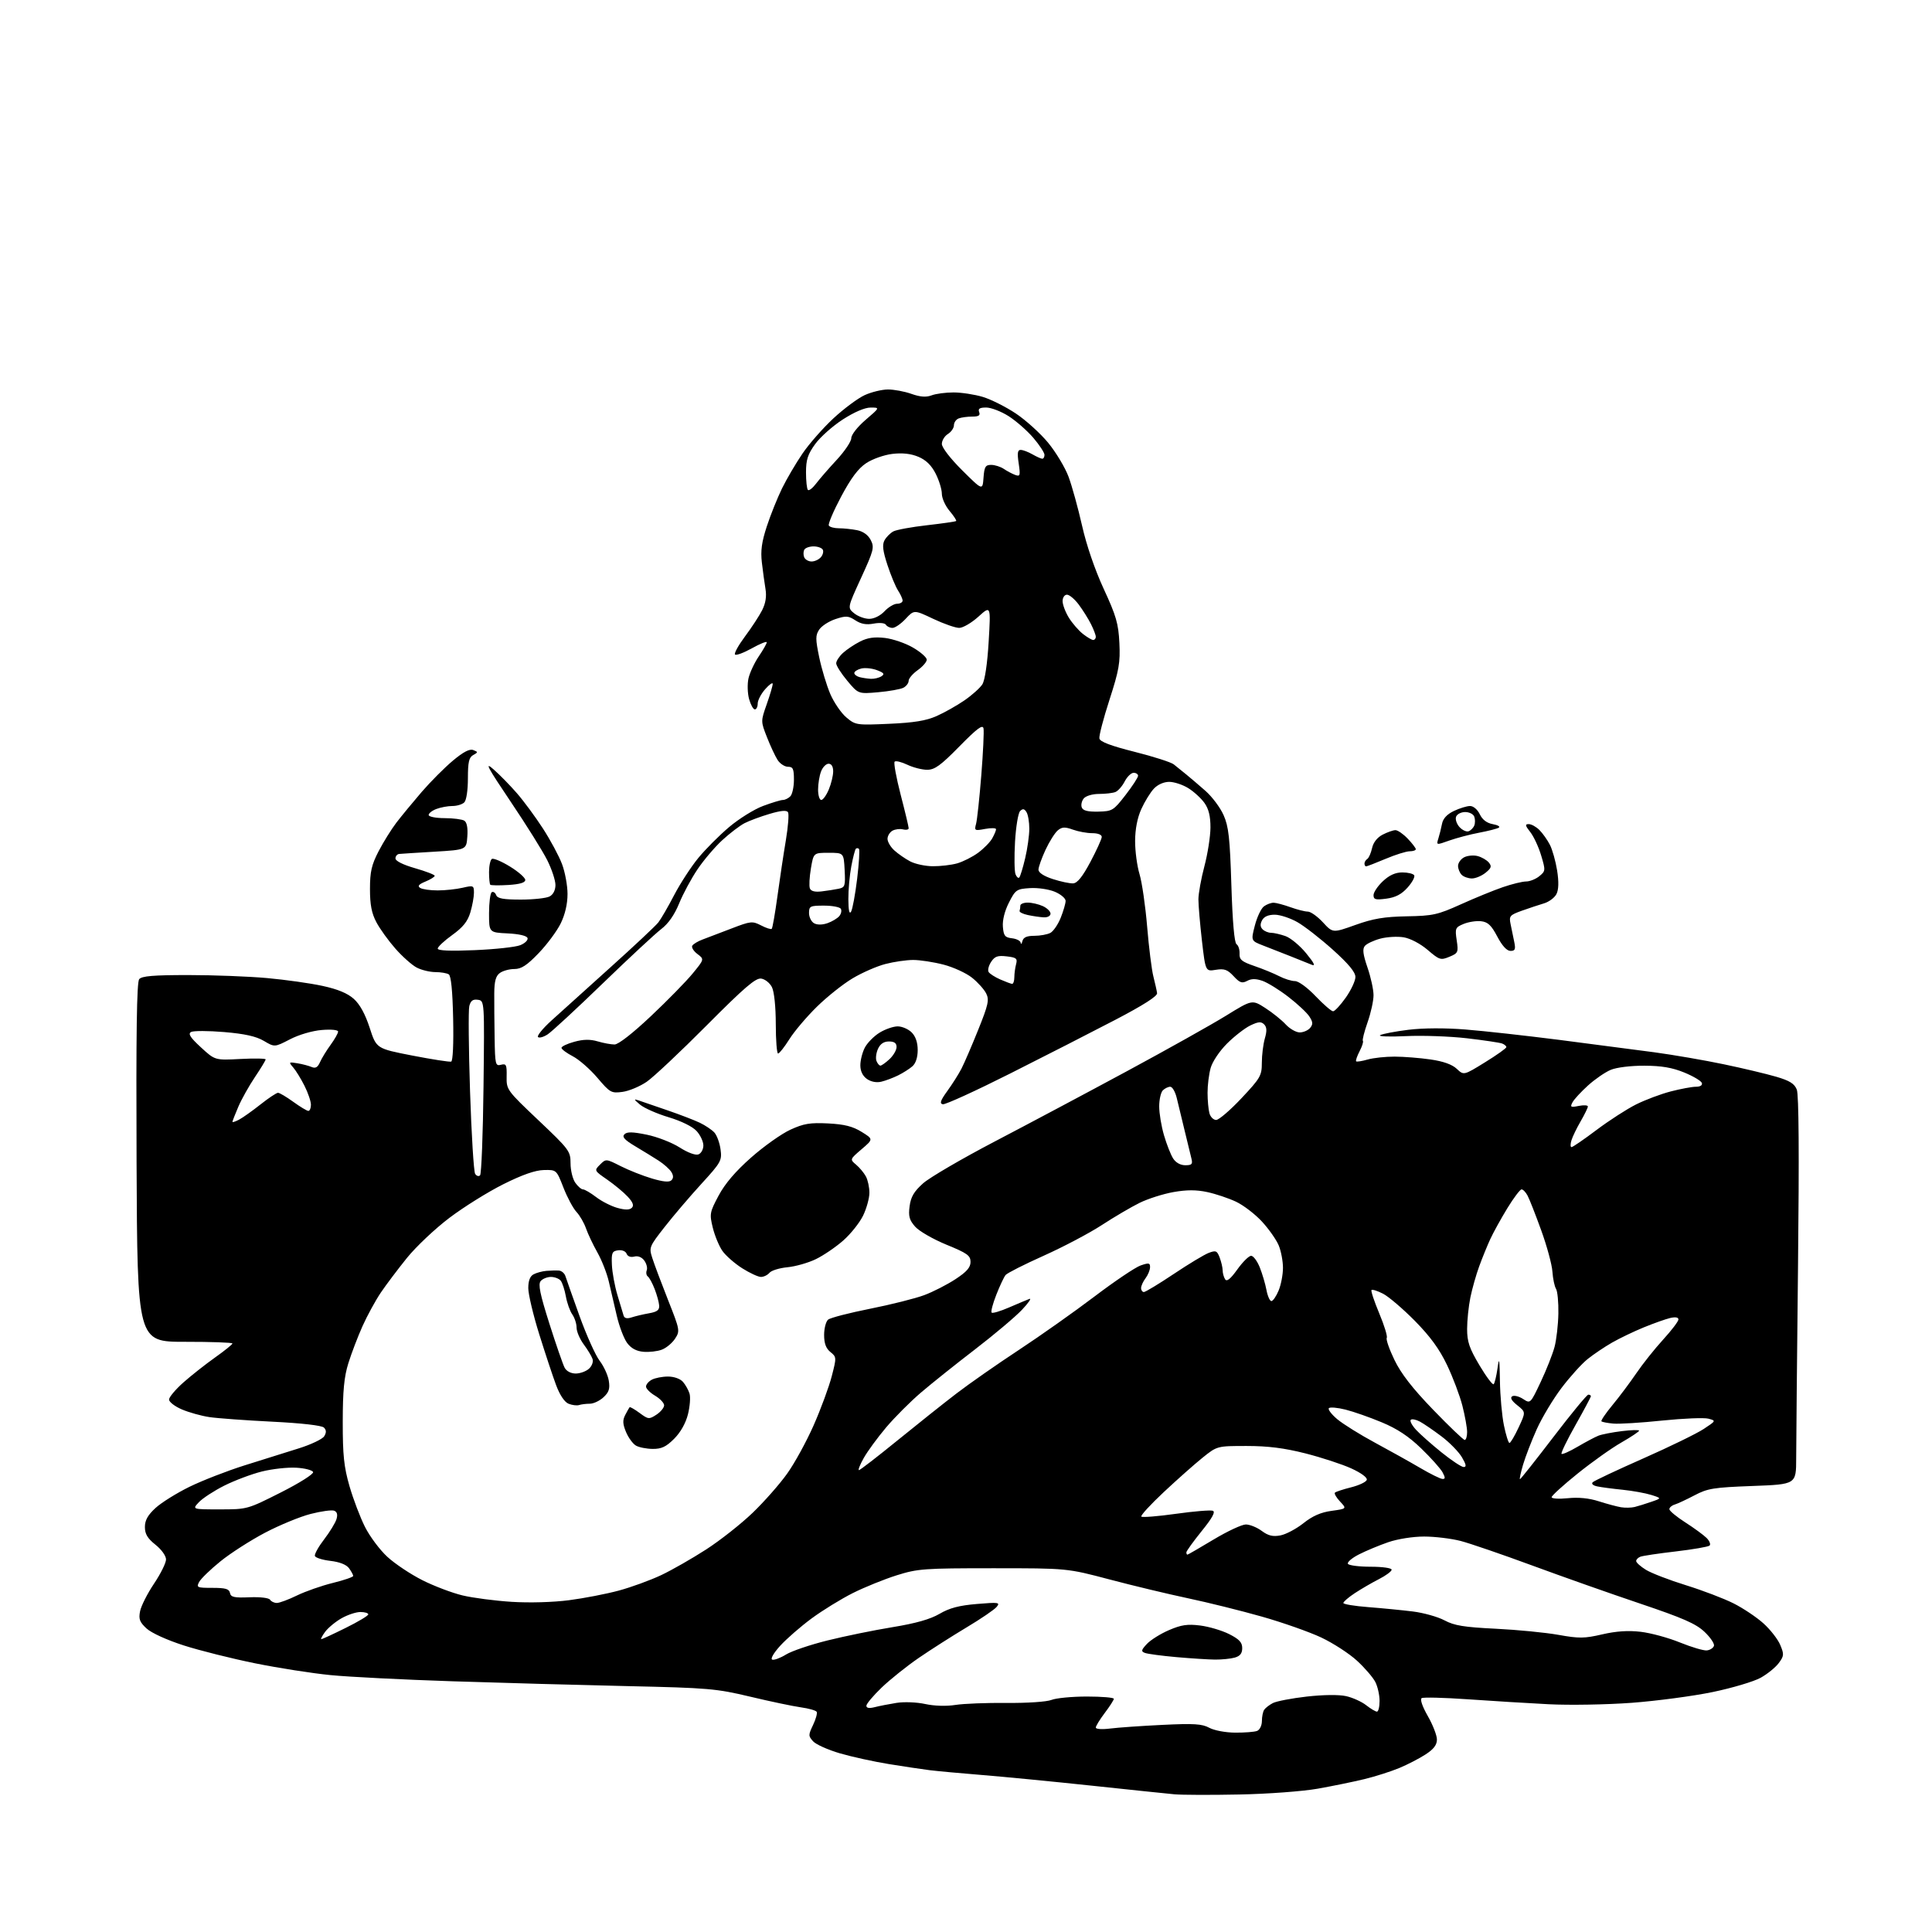 <?xml version="1.0" encoding="UTF-8" standalone="no"?>
<svg 
  version="1.1" 
  xmlns="http://www.w3.org/2000/svg" 
  xmlns:xlink="http://www.w3.org/1999/xlink" 
  xmlns:svg="http://www.w3.org/2000/svg"
  xmlns:rdf="http://www.w3.org/1999/02/22-rdf-syntax-ns#"
  xmlns:cc="http://creativecommons.org/ns#"
  xmlns:dc="http://purl.org/dc/elements/1.1/"
  viewBox="0 0 640 640"
  width="640"
  height="640"
>
<style>svg {background-color: white; }</style>"
<path stroke="none" fill="black" fill-rule="evenodd" d="M410.50,594.45C401.15,594.64 391.48,594.61 389.00,594.38C386.52,594.15 374.15,592.86 361.50,591.51C348.85,590.16 332.65,588.59 325.50,588.01C318.35,587.43 310.48,586.71 308.00,586.40C305.52,586.09 299.45,585.18 294.50,584.38C289.55,583.58 282.25,581.98 278.28,580.83C274.31,579.67 270.30,577.88 269.36,576.84C267.75,575.07 267.75,574.74 269.34,571.41C270.27,569.46 270.81,567.50 270.53,567.05C270.25,566.60 267.88,565.93 265.26,565.57C262.64,565.20 255.10,563.62 248.50,562.04C237.27,559.37 234.68,559.14 208.00,558.55C192.32,558.20 166.22,557.48 150.00,556.95C133.78,556.42 115.55,555.50 109.50,554.90C103.45,554.31 92.20,552.55 84.50,550.99C76.80,549.43 66.18,546.77 60.90,545.08C55.27,543.27 50.15,540.94 48.53,539.44C46.25,537.32 45.88,536.34 46.41,533.71C46.76,531.97 48.83,527.87 51.02,524.61C53.21,521.35 55.00,517.75 55.00,516.59C55.00,515.40 53.50,513.30 51.50,511.71C48.87,509.61 48.00,508.16 48.00,505.84C48.00,503.60 48.96,501.89 51.54,499.52C53.49,497.74 58.56,494.58 62.79,492.51C67.03,490.44 75.22,487.25 81.00,485.43C86.78,483.61 94.84,481.08 98.92,479.81C103.00,478.54 106.82,476.72 107.40,475.78C108.15,474.55 108.13,473.73 107.30,472.90C106.60,472.20 99.88,471.43 90.17,470.95C81.39,470.51 72.02,469.83 69.35,469.43C66.68,469.03 62.59,467.89 60.25,466.89C57.91,465.89 56.00,464.42 56.00,463.62C56.00,462.82 58.14,460.28 60.75,457.96C63.36,455.65 68.09,451.92 71.25,449.68C74.41,447.44 77.00,445.35 77.00,445.04C77.00,444.73 69.91,444.48 61.25,444.49C45.50,444.50 45.50,444.50 45.24,385.11C45.06,342.08 45.30,325.35 46.11,324.36C46.98,323.32 50.83,323.00 62.37,323.00C70.69,323.00 82.45,323.45 88.50,324.00C94.55,324.55 102.80,325.71 106.83,326.59C111.85,327.67 115.12,329.03 117.19,330.88C119.21,332.69 120.97,335.89 122.46,340.47C124.69,347.35 124.69,347.35 136.59,349.67C143.14,350.94 148.93,351.84 149.46,351.67C150.02,351.49 150.29,345.69 150.11,337.43C149.92,328.27 149.42,323.25 148.66,322.77C148.02,322.36 146.02,322.02 144.20,322.02C142.39,322.01 139.62,321.34 138.06,320.53C136.51,319.73 133.33,316.91 131.01,314.28C128.69,311.65 125.84,307.70 124.68,305.50C123.10,302.52 122.56,299.71 122.56,294.50C122.56,288.76 123.08,286.51 125.41,282.00C126.98,278.98 129.64,274.70 131.32,272.50C133.01,270.30 136.78,265.73 139.70,262.33C142.63,258.94 147.27,254.28 150.02,251.98C153.47,249.09 155.56,248.00 156.76,248.46C158.41,249.10 158.41,249.19 156.75,250.12C155.35,250.90 155.00,252.46 155.00,257.85C155.00,261.77 154.50,265.10 153.80,265.80C153.14,266.46 151.37,267.00 149.87,267.00C148.36,267.00 145.98,267.44 144.57,267.98C143.15,268.51 142.00,269.41 142.00,269.98C142.00,270.54 144.34,271.01 147.25,271.02C150.14,271.02 153.09,271.41 153.81,271.86C154.66,272.40 155.02,274.26 154.81,277.10C154.50,281.50 154.50,281.50 144.00,282.13C138.22,282.47 132.94,282.81 132.25,282.88C131.56,282.94 131.00,283.62 131.00,284.38C131.00,285.21 133.55,286.48 137.50,287.61C141.08,288.64 144.00,289.76 144.00,290.12C144.00,290.47 142.62,291.33 140.93,292.03C138.70,292.95 138.23,293.53 139.18,294.13C139.91,294.59 142.53,294.97 145.00,294.96C147.47,294.96 151.19,294.56 153.25,294.08C156.82,293.25 157.00,293.33 157.00,295.74C157.00,297.13 156.46,300.07 155.80,302.28C154.91,305.25 153.35,307.19 149.80,309.74C147.16,311.64 145.00,313.66 145.00,314.23C145.00,314.92 149.10,315.10 157.25,314.75C163.99,314.47 170.77,313.73 172.33,313.11C173.89,312.49 174.98,311.43 174.75,310.74C174.50,309.98 171.97,309.39 168.17,309.20C162.00,308.90 162.00,308.90 162.00,302.51C162.00,299.00 162.40,295.87 162.90,295.56C163.39,295.26 164.05,295.68 164.36,296.51C164.80,297.65 166.72,298.00 172.53,298.00C176.71,298.00 181.00,297.53 182.07,296.96C183.26,296.32 184.00,294.87 184.00,293.16C184.00,291.64 182.79,287.96 181.30,284.98C179.82,282.01 174.36,273.27 169.17,265.57C161.42,254.06 160.41,252.15 163.48,254.85C165.54,256.65 169.05,260.24 171.28,262.82C173.52,265.39 177.37,270.62 179.84,274.43C182.31,278.24 185.15,283.53 186.16,286.19C187.17,288.85 188.00,293.33 188.00,296.15C188.00,299.44 187.19,302.93 185.75,305.88C184.51,308.41 181.22,312.85 178.44,315.74C174.54,319.80 172.70,321.00 170.38,321.00C168.73,321.00 166.57,321.59 165.58,322.32C164.23,323.30 163.76,325.02 163.73,329.07C163.71,332.06 163.76,338.71 163.85,343.87C163.99,352.64 164.12,353.20 165.96,352.72C167.70,352.27 167.91,352.71 167.83,356.62C167.75,360.97 167.91,361.20 178.37,371.11C188.58,380.78 189.00,381.35 189.00,385.37C189.00,387.67 189.70,390.56 190.56,391.78C191.41,393.00 192.57,394.00 193.12,394.00C193.68,394.00 195.64,395.15 197.49,396.56C199.33,397.97 202.51,399.58 204.54,400.14C207.12,400.85 208.56,400.84 209.31,400.09C210.06,399.34 209.66,398.26 207.94,396.41C206.60,394.97 203.54,392.43 201.15,390.77C196.82,387.78 196.80,387.75 198.76,385.80C200.72,383.84 200.75,383.84 205.61,386.30C208.30,387.66 212.95,389.50 215.95,390.39C219.69,391.50 221.71,391.69 222.42,390.98C223.13,390.27 223.12,389.41 222.38,388.22C221.79,387.28 219.91,385.60 218.21,384.50C216.50,383.40 212.99,381.24 210.40,379.70C206.87,377.59 205.99,376.61 206.85,375.75C207.72,374.88 209.55,374.92 214.25,375.88C217.69,376.58 222.58,378.48 225.12,380.10C227.85,381.84 230.40,382.78 231.37,382.41C232.27,382.07 233.00,380.73 233.00,379.45C233.00,378.16 231.99,376.01 230.75,374.66C229.41,373.19 225.67,371.35 221.50,370.10C217.65,368.95 213.38,367.06 212.00,365.91C209.96,364.20 209.87,363.94 211.50,364.51C212.60,364.89 216.88,366.36 221.00,367.77C225.12,369.18 229.99,371.05 231.81,371.92C233.63,372.79 235.81,374.25 236.65,375.17C237.48,376.09 238.40,378.60 238.69,380.75C239.19,384.45 238.86,385.04 232.36,392.15C228.59,396.27 223.12,402.68 220.21,406.40C215.03,413.01 214.95,413.22 216.11,416.82C216.76,418.85 219.10,425.08 221.31,430.67C225.24,440.58 225.29,440.90 223.62,443.46C222.67,444.91 220.71,446.54 219.25,447.09C217.80,447.65 215.06,447.96 213.16,447.80C210.81,447.60 209.07,446.66 207.75,444.88C206.68,443.44 205.14,439.39 204.32,435.88C203.51,432.37 202.31,427.25 201.67,424.50C201.03,421.75 199.33,417.42 197.89,414.88C196.46,412.34 194.76,408.76 194.12,406.92C193.48,405.09 192.06,402.63 190.96,401.46C189.86,400.29 187.92,396.67 186.65,393.42C184.34,387.50 184.34,387.50 180.15,387.59C177.29,387.65 173.02,389.15 166.73,392.29C161.65,394.83 153.63,399.83 148.90,403.41C144.17,406.98 137.83,412.96 134.81,416.70C131.79,420.44 127.88,425.63 126.13,428.22C124.38,430.82 121.66,435.80 120.09,439.29C118.53,442.78 116.42,448.30 115.40,451.57C113.99,456.09 113.55,460.70 113.54,471.00C113.53,482.05 113.93,485.92 115.77,492.30C117.01,496.59 119.32,502.68 120.92,505.84C122.51,508.99 125.84,513.45 128.33,515.73C130.81,518.02 136.03,521.50 139.92,523.46C143.81,525.42 149.81,527.69 153.25,528.51C156.69,529.33 164.00,530.28 169.50,530.63C175.36,531.00 183.23,530.78 188.50,530.09C193.45,529.45 200.87,528.01 204.99,526.90C209.10,525.79 215.40,523.49 218.99,521.80C222.57,520.11 229.32,516.25 233.98,513.24C238.64,510.22 245.55,504.77 249.34,501.12C253.13,497.48 258.25,491.67 260.72,488.21C263.20,484.76 267.17,477.51 269.55,472.11C271.93,466.71 274.61,459.42 275.52,455.92C277.14,449.68 277.13,449.52 275.08,447.87C273.61,446.67 273.00,445.03 273.00,442.21C273.00,440.03 273.60,437.75 274.33,437.14C275.06,436.53 281.34,434.91 288.27,433.53C295.20,432.15 303.27,430.12 306.19,429.02C309.11,427.93 313.75,425.55 316.50,423.75C320.24,421.30 321.50,419.86 321.50,418.03C321.50,415.91 320.42,415.14 313.50,412.31C309.10,410.50 304.44,407.82 303.14,406.33C301.22,404.14 300.88,402.88 301.32,399.57C301.73,396.46 302.78,394.68 305.78,392.00C307.94,390.07 318.63,383.83 329.55,378.12C340.46,372.42 360.22,361.91 373.45,354.77C386.68,347.63 401.39,339.39 406.15,336.45C414.79,331.12 414.79,331.12 419.15,333.92C421.54,335.46 424.59,337.91 425.92,339.36C427.26,340.81 429.34,342.00 430.55,342.00C431.76,342.00 433.31,341.33 434.00,340.51C434.99,339.30 434.94,338.56 433.73,336.71C432.91,335.45 429.78,332.53 426.78,330.22C423.78,327.90 419.94,325.53 418.24,324.93C416.02,324.16 414.57,324.16 413.12,324.94C411.44,325.83 410.68,325.57 408.64,323.36C406.61,321.18 405.57,320.81 402.76,321.26C399.34,321.82 399.34,321.82 398.16,311.66C397.52,306.07 396.99,299.89 396.99,297.93C397.00,295.97 397.89,291.02 398.98,286.93C400.06,282.84 400.96,277.09 400.98,274.15C400.99,270.37 400.41,267.98 398.98,265.97C397.87,264.42 395.46,262.21 393.61,261.07C391.77,259.93 388.93,259.00 387.31,259.00C385.53,259.00 383.50,259.90 382.24,261.25C381.07,262.49 379.21,265.52 378.08,268.00C376.76,270.92 376.04,274.64 376.02,278.59C376.01,281.94 376.67,286.89 377.49,289.59C378.30,292.29 379.44,300.12 380.01,307.00C380.58,313.88 381.51,321.30 382.08,323.50C382.64,325.70 383.19,328.18 383.30,329.00C383.43,329.99 378.76,332.97 369.50,337.81C361.80,341.83 346.12,349.84 334.65,355.61C323.19,361.38 313.14,365.97 312.32,365.80C311.19,365.57 311.53,364.56 313.82,361.40C315.45,359.15 317.55,355.84 318.48,354.04C319.41,352.25 321.91,346.45 324.03,341.17C327.38,332.86 327.74,331.23 326.70,329.12C326.04,327.78 323.93,325.42 322.00,323.88C320.07,322.34 315.82,320.39 312.54,319.54C309.26,318.69 304.75,318.00 302.51,318.00C300.27,318.00 296.12,318.60 293.29,319.34C290.46,320.07 285.57,322.21 282.43,324.09C279.28,325.96 273.96,330.20 270.60,333.50C267.23,336.80 263.13,341.64 261.49,344.25C259.85,346.86 258.16,349.00 257.75,349.00C257.34,349.00 256.99,344.61 256.99,339.25C256.98,333.43 256.46,328.49 255.71,327.00C255.02,325.62 253.42,324.35 252.15,324.17C250.32,323.91 246.63,327.08 234.10,339.67C225.44,348.38 216.51,356.78 214.25,358.34C211.99,359.89 208.38,361.41 206.22,361.70C202.49,362.20 202.09,361.97 197.90,357.04C195.48,354.19 191.81,350.98 189.75,349.91C187.69,348.84 186.00,347.58 186.00,347.11C186.00,346.64 187.91,345.74 190.25,345.10C193.27,344.27 195.51,344.24 197.99,344.97C199.91,345.54 202.43,346.00 203.58,346.00C204.85,346.00 209.59,342.30 215.62,336.61C221.10,331.45 227.32,325.09 229.45,322.49C233.33,317.76 233.33,317.76 231.02,316.02C229.75,315.06 228.99,313.82 229.33,313.27C229.68,312.71 231.20,311.79 232.73,311.23C234.25,310.66 238.55,309.02 242.28,307.59C248.70,305.12 249.23,305.07 252.13,306.56C253.81,307.44 255.40,307.94 255.65,307.68C255.91,307.43 256.76,302.56 257.54,296.86C258.32,291.16 259.57,282.82 260.33,278.32C261.08,273.82 261.40,269.65 261.04,269.07C260.58,268.33 258.69,268.49 254.94,269.61C251.95,270.49 248.21,271.88 246.64,272.69C245.06,273.51 241.74,276.04 239.25,278.33C236.77,280.62 233.07,284.97 231.04,288.00C229.00,291.02 226.27,296.10 224.97,299.28C223.42,303.07 221.38,305.99 219.05,307.76C217.10,309.25 208.39,317.33 199.71,325.73C191.02,334.14 182.80,341.74 181.43,342.64C180.06,343.54 178.61,343.94 178.22,343.53C177.82,343.12 179.79,340.70 182.60,338.14C185.40,335.59 194.18,327.67 202.10,320.55C210.02,313.43 217.22,306.68 218.09,305.55C218.97,304.42 221.33,300.35 223.33,296.50C225.34,292.65 228.93,287.13 231.31,284.23C233.69,281.33 238.29,276.71 241.54,273.97C244.78,271.23 249.83,268.08 252.76,266.99C255.68,265.90 258.64,265.00 259.34,265.00C260.03,265.00 261.14,264.46 261.80,263.80C262.46,263.14 263.00,260.66 263.00,258.30C263.00,254.68 262.69,254.00 261.02,254.00C259.94,254.00 258.39,252.99 257.59,251.75C256.79,250.51 255.21,247.12 254.07,244.22C252.00,238.94 252.00,238.94 254.00,233.25C255.10,230.13 255.99,227.10 255.97,226.53C255.95,225.97 254.83,226.76 253.47,228.31C252.11,229.85 251.00,231.99 251.00,233.06C251.00,234.13 250.57,235.00 250.05,235.00C249.52,235.00 248.67,233.45 248.14,231.55C247.62,229.65 247.53,226.57 247.95,224.70C248.38,222.83 249.91,219.56 251.36,217.42C252.81,215.28 254.00,213.19 254.00,212.77C254.00,212.35 251.79,213.24 249.08,214.75C246.37,216.26 243.86,217.19 243.49,216.82C243.12,216.45 244.61,213.76 246.79,210.83C248.98,207.90 251.54,203.98 252.48,202.12C253.63,199.83 253.99,197.57 253.58,195.12C253.25,193.13 252.71,189.18 252.38,186.35C251.92,182.46 252.32,179.53 254.02,174.35C255.25,170.58 257.52,164.95 259.04,161.82C260.57,158.70 263.62,153.50 265.82,150.27C268.01,147.04 272.65,141.77 276.12,138.55C279.59,135.34 284.24,131.89 286.46,130.88C288.68,129.87 292.13,129.03 294.12,129.02C296.12,129.01 299.62,129.66 301.90,130.47C304.86,131.51 306.78,131.65 308.59,130.97C309.99,130.43 313.27,130.00 315.88,130.00C318.50,130.00 322.86,130.67 325.57,131.48C328.28,132.30 333.20,134.77 336.50,136.97C339.80,139.17 344.61,143.52 347.19,146.64C349.76,149.76 352.81,154.83 353.96,157.90C355.11,160.98 357.12,168.27 358.44,174.10C359.90,180.60 362.69,188.73 365.63,195.10C369.75,204.00 370.50,206.58 370.81,213.00C371.13,219.51 370.70,222.00 367.53,231.80C365.52,238.01 364.01,243.79 364.19,244.64C364.40,245.72 367.99,247.07 375.84,249.05C382.08,250.62 387.91,252.49 388.81,253.20C389.70,253.92 391.54,255.40 392.90,256.50C394.25,257.60 397.15,260.07 399.34,262.00C401.53,263.93 404.22,267.52 405.32,270.00C407.00,273.78 407.42,277.51 407.91,293.29C408.29,305.42 408.90,312.33 409.62,312.79C410.23,313.18 410.68,314.57 410.62,315.89C410.52,317.89 411.30,318.55 415.55,320.01C418.33,320.96 422.02,322.48 423.75,323.37C425.48,324.27 427.83,325.00 428.97,325.00C430.16,325.00 433.09,327.14 435.81,330.00C438.44,332.75 441.04,335.00 441.60,335.00C442.16,335.00 444.05,332.96 445.81,330.47C447.56,327.98 449.00,324.91 449.00,323.64C449.00,322.04 446.72,319.29 441.54,314.63C437.43,310.94 432.15,306.82 429.79,305.48C427.43,304.13 424.05,303.02 422.29,303.01C420.17,303.00 418.73,303.63 418.08,304.85C417.40,306.12 417.45,307.05 418.25,307.85C418.88,308.48 420.14,309.00 421.05,309.00C421.96,309.00 424.09,309.49 425.79,310.08C427.50,310.67 430.59,313.23 432.67,315.77C435.37,319.07 435.89,320.15 434.48,319.57C433.39,319.12 430.25,317.86 427.50,316.77C424.75,315.68 420.67,314.08 418.44,313.22C414.38,311.65 414.38,311.65 415.69,306.58C416.41,303.78 417.76,300.94 418.69,300.25C419.62,299.56 421.08,299.02 421.94,299.04C422.80,299.07 425.30,299.74 427.50,300.53C429.70,301.32 432.28,301.98 433.24,301.98C434.19,301.99 436.44,303.59 438.24,305.54C441.50,309.08 441.50,309.08 449.00,306.40C454.89,304.29 458.54,303.68 466.00,303.54C474.66,303.39 476.24,303.04 483.91,299.58C488.53,297.49 494.79,294.93 497.82,293.89C500.84,292.85 504.32,292.00 505.55,292.00C506.77,292.00 508.74,291.21 509.92,290.25C511.99,288.56 512.01,288.33 510.53,283.39C509.69,280.58 508.07,277.09 506.93,275.64C505.21,273.45 505.12,273.00 506.43,273.00C507.29,273.00 508.88,273.88 509.95,274.95C511.02,276.02 512.58,278.22 513.42,279.84C514.25,281.46 515.33,285.30 515.82,288.38C516.41,292.14 516.33,294.70 515.60,296.16C514.99,297.36 513.15,298.74 511.50,299.24C509.85,299.73 506.54,300.83 504.15,301.68C500.12,303.13 499.85,303.45 500.40,306.12C500.73,307.70 501.28,310.35 501.61,312.00C502.12,314.48 501.90,315.00 500.36,315.00C499.16,315.00 497.61,313.31 496.00,310.25C494.03,306.51 492.89,305.43 490.64,305.17C489.07,304.99 486.47,305.39 484.85,306.06C482.09,307.20 481.96,307.53 482.55,311.48C483.15,315.46 483.02,315.75 480.12,316.95C477.25,318.14 476.82,318.00 472.94,314.68C470.53,312.62 467.23,310.88 465.02,310.50C462.93,310.15 459.43,310.35 457.23,310.94C455.03,311.53 452.73,312.62 452.12,313.36C451.28,314.36 451.51,316.16 453.00,320.51C454.10,323.70 455.00,327.83 455.00,329.68C455.00,331.53 454.11,335.59 453.01,338.70C451.92,341.81 451.23,344.56 451.47,344.81C451.72,345.05 451.23,346.59 450.39,348.22C449.54,349.85 449.03,351.36 449.24,351.58C449.46,351.79 451.17,351.52 453.06,350.98C454.94,350.44 458.96,350.01 461.99,350.02C465.02,350.03 470.37,350.45 473.87,350.96C478.11,351.57 481.03,352.61 482.57,354.06C484.89,356.25 484.89,356.25 491.95,351.89C495.83,349.50 499.00,347.24 499.00,346.88C499.00,346.51 498.37,345.97 497.60,345.68C496.82,345.38 491.57,344.60 485.92,343.94C480.28,343.29 471.18,342.96 465.72,343.23C460.25,343.49 456.42,343.35 457.20,342.91C457.99,342.47 462.20,341.67 466.56,341.13C471.47,340.53 478.69,340.49 485.50,341.04C491.55,341.52 505.50,343.07 516.50,344.47C527.50,345.88 541.67,347.73 548.00,348.58C554.33,349.44 564.67,351.22 571.00,352.55C577.33,353.87 585.13,355.73 588.35,356.67C592.86,357.99 594.42,358.96 595.21,360.94C595.89,362.63 596.02,382.24 595.62,419.00C595.29,449.52 595.01,478.37 595.01,483.10C595.00,491.71 595.00,491.71 580.59,492.25C567.66,492.73 565.68,493.05 561.34,495.34C558.68,496.74 555.71,498.12 554.75,498.41C553.79,498.70 553.00,499.39 553.00,499.94C553.00,500.49 555.37,502.45 558.27,504.31C561.16,506.16 564.34,508.49 565.33,509.47C566.32,510.46 566.76,511.60 566.31,512.00C565.87,512.39 560.84,513.26 555.15,513.93C549.46,514.59 544.17,515.38 543.40,515.68C542.63,515.97 542.00,516.62 542.00,517.12C542.00,517.62 543.46,518.93 545.25,520.03C547.04,521.13 553.00,523.43 558.50,525.13C564.00,526.84 571.10,529.54 574.28,531.15C577.46,532.75 581.91,535.73 584.18,537.78C586.45,539.83 588.95,543.03 589.73,544.91C591.03,548.01 590.99,548.55 589.24,550.91C588.19,552.33 585.49,554.53 583.24,555.78C581.00,557.03 573.84,559.16 567.35,560.51C560.85,561.86 548.78,563.46 540.52,564.08C532.26,564.69 519.88,564.90 513.00,564.55C506.12,564.20 494.08,563.46 486.22,562.91C478.37,562.36 471.50,562.19 470.95,562.53C470.35,562.90 471.16,565.29 472.97,568.45C474.64,571.36 476.00,574.87 476.00,576.24C476.00,578.02 474.93,579.43 472.25,581.17C470.19,582.51 466.25,584.55 463.50,585.69C460.75,586.83 455.57,588.48 452.00,589.35C448.43,590.22 441.45,591.65 436.50,592.53C431.49,593.41 419.97,594.27 410.50,594.45zM409.17,573.96C412.29,573.98 415.55,573.73 416.42,573.39C417.30,573.05 418.01,571.62 418.02,570.14C418.02,568.69 418.36,567.00 418.77,566.40C419.17,565.79 420.46,564.79 421.64,564.17C422.82,563.55 427.88,562.58 432.88,562.01C438.42,561.39 443.52,561.33 445.93,561.87C448.10,562.36 451.09,563.71 452.57,564.88C454.06,566.05 455.66,567.00 456.13,567.00C456.61,567.00 457.00,565.40 457.00,563.45C457.00,561.50 456.36,558.66 455.58,557.15C454.79,555.63 452.07,552.47 449.51,550.12C446.96,547.77 441.64,544.32 437.69,542.45C433.73,540.59 424.88,537.47 418.00,535.52C411.12,533.57 400.10,530.83 393.50,529.44C386.90,528.04 375.20,525.24 367.50,523.20C353.50,519.50 353.50,519.50 329.00,519.50C306.10,519.50 304.01,519.65 297.04,521.84C292.94,523.13 286.42,525.77 282.54,527.71C278.67,529.65 272.50,533.44 268.84,536.14C265.18,538.84 260.49,542.93 258.42,545.22C256.23,547.64 255.15,549.55 255.83,549.78C256.47,549.99 258.52,549.23 260.38,548.08C262.24,546.93 268.43,544.83 274.13,543.42C279.83,542.00 289.52,540.02 295.65,539.02C303.40,537.75 308.16,536.40 311.24,534.60C314.53,532.67 317.71,531.83 323.59,531.34C330.84,530.73 331.39,530.81 330.15,532.31C329.41,533.21 324.91,536.28 320.15,539.12C315.39,541.97 308.28,546.51 304.34,549.21C300.41,551.91 294.89,556.32 292.09,559.00C289.29,561.69 287.00,564.41 287.00,565.05C287.00,565.83 287.92,565.98 289.75,565.52C291.26,565.13 294.52,564.50 297.00,564.10C299.51,563.70 303.71,563.87 306.50,564.48C309.50,565.13 313.50,565.26 316.50,564.78C319.25,564.35 326.90,564.05 333.50,564.12C340.27,564.18 346.73,563.75 348.32,563.12C349.86,562.50 355.15,562.00 360.07,562.00C364.98,562.00 368.99,562.34 368.97,562.75C368.96,563.16 367.61,565.27 365.97,567.43C364.34,569.59 363.00,571.77 363.00,572.28C363.00,572.80 365.08,572.94 367.75,572.60C370.36,572.27 378.17,571.72 385.09,571.39C395.49,570.88 398.20,571.05 400.59,572.35C402.23,573.23 405.98,573.94 409.17,573.96zM402.50,549.76C400.30,549.74 394.53,549.37 389.67,548.94C384.82,548.51 380.14,547.88 379.27,547.55C377.93,547.04 378.03,546.60 379.95,544.55C381.19,543.24 384.47,541.18 387.26,539.99C391.30,538.25 393.37,537.94 397.57,538.47C400.46,538.83 404.78,540.11 407.16,541.31C410.51,543.00 411.50,544.06 411.50,545.95C411.50,547.72 410.80,548.60 409.00,549.11C407.62,549.49 404.70,549.78 402.50,549.76zM565.42,546.72C566.48,546.60 567.53,545.92 567.77,545.21C568.00,544.50 566.59,542.41 564.63,540.56C561.77,537.86 557.52,536.00 543.28,531.20C533.50,527.91 517.40,522.22 507.50,518.57C497.60,514.92 486.96,511.27 483.86,510.46C480.75,509.66 475.31,509.00 471.76,509.00C468.06,509.00 462.99,509.80 459.86,510.88C456.86,511.91 452.50,513.73 450.17,514.92C447.84,516.10 446.20,517.51 446.52,518.04C446.85,518.57 450.24,519.00 454.06,519.00C457.92,519.00 461.00,519.43 461.00,519.98C461.00,520.52 459.10,521.93 456.77,523.12C454.45,524.30 450.85,526.40 448.77,527.77C446.70,529.14 445.00,530.60 445.00,531.01C445.00,531.42 448.71,532.03 453.25,532.38C457.79,532.73 464.43,533.38 468.00,533.82C471.57,534.26 476.30,535.59 478.50,536.76C481.75,538.50 484.94,539.02 495.50,539.54C502.65,539.89 511.99,540.80 516.27,541.57C523.09,542.79 524.85,542.77 530.73,541.41C535.34,540.34 539.33,540.07 543.47,540.55C546.79,540.93 552.65,542.52 556.50,544.09C560.35,545.65 564.36,546.84 565.42,546.72zM106.44,543.00C106.73,543.00 110.35,541.33 114.48,539.28C118.62,537.24 122.00,535.21 122.00,534.78C122.00,534.35 120.82,534.00 119.39,534.00C117.95,534.00 115.14,534.93 113.14,536.07C111.14,537.20 108.69,539.23 107.70,540.57C106.72,541.91 106.15,543.00 106.44,543.00zM91.71,531.00C92.58,531.00 95.60,529.88 98.40,528.51C101.21,527.15 106.54,525.28 110.25,524.37C113.96,523.46 117.00,522.41 117.00,522.05C117.00,521.68 116.38,520.54 115.62,519.50C114.75,518.30 112.51,517.42 109.45,517.06C106.82,516.75 104.50,516.02 104.31,515.44C104.12,514.86 105.49,512.38 107.37,509.94C109.24,507.50 111.08,504.49 111.46,503.25C111.92,501.72 111.67,500.81 110.69,500.44C109.90,500.13 106.38,500.62 102.87,501.52C99.37,502.42 92.58,505.22 87.80,507.73C83.01,510.25 76.38,514.50 73.07,517.18C69.75,519.86 66.56,522.95 65.98,524.03C64.99,525.88 65.27,526.00 70.39,526.00C74.72,526.00 75.92,526.35 76.18,527.68C76.45,529.08 77.56,529.33 82.65,529.12C86.20,528.97 89.08,529.32 89.46,529.93C89.82,530.52 90.83,531.00 91.71,531.00zM393.34,515.00C393.53,515.00 397.42,512.75 402.00,510.00C406.58,507.25 411.39,505.00 412.70,505.00C414.01,505.00 416.38,505.96 417.96,507.13C420.14,508.74 421.64,509.10 424.17,508.62C426.00,508.27 429.42,506.45 431.78,504.58C434.78,502.19 437.55,500.97 441.10,500.49C446.15,499.79 446.15,499.79 443.91,497.40C442.67,496.08 441.91,494.76 442.21,494.46C442.52,494.15 444.92,493.36 447.55,492.70C450.19,492.04 452.53,490.93 452.76,490.24C453.01,489.48 450.94,487.95 447.67,486.45C444.63,485.06 437.79,482.82 432.45,481.46C425.41,479.68 420.06,479.00 412.96,479.00C403.18,479.00 403.18,479.00 398.34,482.90C395.68,485.04 389.90,490.17 385.50,494.29C381.10,498.41 377.76,502.05 378.08,502.39C378.40,502.72 383.56,502.31 389.54,501.47C395.52,500.63 401.02,500.18 401.76,500.46C402.70,500.82 401.59,502.85 398.05,507.22C395.27,510.66 393.00,513.82 393.00,514.24C393.00,514.66 393.15,515.00 393.34,515.00zM72.79,500.00C81.90,500.00 81.96,499.98 93.02,494.40C99.15,491.31 103.93,488.29 103.72,487.65C103.51,487.02 101.01,486.36 98.15,486.20C95.30,486.03 90.16,486.60 86.73,487.46C83.30,488.32 77.72,490.42 74.31,492.13C70.91,493.84 67.12,496.31 65.89,497.62C63.65,500.00 63.65,500.00 72.79,500.00zM541.50,499.21C542.60,498.94 545.07,498.17 546.98,497.51C550.47,496.31 550.47,496.31 546.98,495.21C545.07,494.61 540.80,493.84 537.50,493.50C534.20,493.17 530.42,492.67 529.11,492.39C527.71,492.10 527.08,491.52 527.61,491.01C528.10,490.52 535.65,486.97 544.39,483.11C553.12,479.25 562.12,474.86 564.38,473.36C568.49,470.65 568.49,470.64 565.92,469.95C564.51,469.58 557.63,469.86 550.63,470.58C543.64,471.31 536.35,471.76 534.43,471.58C532.51,471.41 530.74,471.07 530.50,470.83C530.26,470.59 531.90,468.17 534.15,465.45C536.41,462.73 539.96,457.98 542.06,454.90C544.15,451.83 548.14,446.81 550.93,443.76C553.72,440.71 556.00,437.71 556.00,437.09C556.00,436.37 555.01,436.20 553.25,436.61C551.74,436.97 547.80,438.37 544.50,439.72C541.20,441.07 536.48,443.34 534.00,444.76C531.52,446.18 527.89,448.63 525.93,450.20C523.96,451.77 520.07,456.08 517.27,459.78C514.48,463.47 510.80,469.61 509.09,473.40C507.38,477.20 505.34,482.49 504.55,485.15C503.76,487.82 503.29,490.00 503.51,490.00C503.73,490.00 508.72,483.70 514.61,476.00C520.49,468.30 525.68,462.00 526.15,462.00C526.62,462.00 527.00,462.23 527.00,462.52C527.00,462.80 524.70,467.11 521.90,472.08C519.09,477.06 517.01,481.35 517.28,481.61C517.54,481.88 519.95,480.81 522.63,479.23C525.31,477.66 528.40,476.02 529.50,475.59C530.60,475.15 534.09,474.47 537.25,474.08C540.41,473.69 542.99,473.62 542.97,473.93C542.95,474.25 540.30,476.01 537.08,477.86C533.85,479.70 527.34,484.33 522.61,488.14C517.87,491.95 514.00,495.47 514.00,495.96C514.00,496.45 516.41,496.61 519.36,496.30C522.89,495.94 526.40,496.28 529.61,497.32C532.30,498.18 535.62,499.07 537.00,499.30C538.38,499.52 540.40,499.48 541.50,499.21zM477.79,489.91C478.81,489.98 478.82,489.54 477.88,487.75C477.22,486.51 474.04,482.95 470.81,479.83C466.64,475.80 462.85,473.29 457.72,471.16C453.75,469.50 448.35,467.61 445.71,466.95C443.08,466.29 440.60,466.07 440.21,466.47C439.82,466.87 441.07,468.52 443.00,470.14C444.93,471.75 450.55,475.26 455.50,477.92C460.45,480.59 467.20,484.36 470.50,486.30C473.80,488.24 477.08,489.86 477.79,489.91zM284.54,487.00C284.91,487.00 290.59,482.61 297.18,477.25C303.77,471.89 312.61,464.85 316.83,461.62C321.05,458.38 330.35,451.89 337.50,447.19C344.65,442.48 355.93,434.51 362.57,429.48C369.22,424.44 376.08,419.82 377.82,419.21C380.58,418.25 381.00,418.33 380.97,419.80C380.95,420.74 380.28,422.37 379.47,423.44C378.66,424.51 378.00,425.97 378.00,426.69C378.00,427.41 378.42,428.00 378.93,428.00C379.45,428.00 383.89,425.31 388.80,422.03C393.71,418.74 398.93,415.60 400.39,415.04C402.77,414.14 403.17,414.31 404.03,416.58C404.56,417.98 405.01,419.89 405.02,420.82C405.02,421.74 405.39,423.07 405.83,423.77C406.40,424.66 407.60,423.70 409.88,420.52C411.66,418.03 413.72,416.00 414.45,416.00C415.18,416.00 416.47,417.72 417.31,419.82C418.15,421.93 419.15,425.30 419.53,427.32C419.91,429.35 420.65,431.00 421.16,431.00C421.68,431.00 422.75,429.44 423.55,427.53C424.35,425.62 425.00,422.24 425.00,420.00C425.00,417.76 424.36,414.40 423.58,412.53C422.79,410.65 420.30,407.11 418.03,404.65C415.76,402.19 411.89,399.23 409.43,398.07C406.97,396.92 402.69,395.48 399.92,394.89C396.30,394.11 393.14,394.11 388.72,394.89C385.34,395.49 380.30,397.09 377.53,398.45C374.77,399.81 369.12,403.12 365.00,405.81C360.88,408.50 352.23,413.06 345.79,415.95C339.34,418.84 333.64,421.72 333.12,422.36C332.59,422.99 331.21,425.92 330.05,428.88C328.88,431.84 328.18,434.51 328.49,434.82C328.79,435.13 331.40,434.36 334.27,433.11C337.15,431.87 340.18,430.59 341.00,430.28C341.82,429.96 340.70,431.61 338.50,433.93C336.30,436.25 329.32,442.13 323.00,446.99C316.68,451.84 308.63,458.27 305.12,461.27C301.60,464.27 296.41,469.47 293.57,472.82C290.74,476.17 287.39,480.74 286.14,482.96C284.89,485.18 284.17,487.00 284.54,487.00zM484.84,485.97C485.85,485.99 485.71,485.18 484.29,482.75C483.24,480.96 480.21,477.85 477.54,475.84C474.88,473.83 471.64,471.61 470.35,470.92C469.06,470.23 467.70,469.97 467.33,470.34C466.96,470.71 467.75,472.19 469.08,473.64C470.41,475.08 474.20,478.44 477.50,481.10C480.80,483.76 484.10,485.95 484.84,485.97zM216.22,479.97C214.17,479.95 211.67,479.46 210.66,478.87C209.64,478.28 208.17,476.26 207.38,474.38C206.27,471.70 206.21,470.47 207.11,468.73C207.75,467.50 208.40,466.35 208.56,466.16C208.71,465.98 210.20,466.83 211.87,468.06C214.75,470.19 215.01,470.22 217.45,468.63C218.85,467.71 220.00,466.31 220.00,465.53C220.00,464.75 218.65,463.32 217.00,462.34C215.35,461.37 214.00,460.01 214.00,459.32C214.00,458.63 214.87,457.60 215.93,457.04C217.00,456.47 219.40,456.00 221.28,456.00C223.28,456.00 225.33,456.73 226.23,457.75C227.07,458.71 228.06,460.47 228.42,461.66C228.78,462.84 228.54,465.93 227.89,468.52C227.15,471.46 225.44,474.50 223.32,476.61C220.67,479.27 219.13,479.99 216.22,479.97zM500.03,478.00C500.38,478.00 501.74,475.70 503.05,472.89C505.45,467.77 505.45,467.77 502.62,465.51C500.74,464.02 500.17,463.01 500.94,462.54C501.57,462.15 503.18,462.55 504.53,463.42C506.96,465.02 506.96,465.02 510.39,457.76C512.28,453.77 514.33,448.56 514.96,446.20C515.59,443.83 516.16,438.86 516.23,435.14C516.30,431.42 515.95,427.73 515.45,426.94C514.96,426.15 514.42,423.60 514.26,421.27C514.11,418.94 512.44,412.78 510.55,407.57C508.66,402.36 506.63,397.17 506.02,396.05C505.42,394.92 504.53,394.00 504.04,394.00C503.55,394.00 501.42,396.81 499.32,400.25C497.22,403.69 494.67,408.30 493.66,410.50C492.65,412.70 491.00,416.75 490.00,419.50C488.99,422.25 487.68,426.88 487.08,429.80C486.49,432.71 486.00,437.41 486.00,440.24C486.00,444.47 486.73,446.61 490.09,452.27C492.34,456.05 494.46,458.87 494.80,458.53C495.14,458.19 495.71,455.80 496.08,453.21C496.61,449.35 496.76,450.12 496.87,457.44C496.94,462.36 497.54,468.99 498.20,472.19C498.86,475.39 499.68,478.00 500.03,478.00zM485.20,477.00C485.64,477.00 486.00,475.83 486.00,474.39C486.00,472.96 485.29,469.02 484.43,465.64C483.56,462.26 481.27,456.19 479.33,452.14C476.82,446.88 473.76,442.70 468.66,437.52C464.72,433.54 460.00,429.51 458.16,428.56C456.32,427.62 454.60,427.07 454.33,427.34C454.07,427.60 455.22,431.08 456.89,435.06C458.56,439.04 459.68,442.70 459.38,443.19C459.08,443.68 460.22,446.97 461.93,450.50C464.12,455.04 467.87,459.87 474.71,466.96C480.04,472.48 484.76,477.00 485.20,477.00zM191.83,465.44C191.10,465.68 189.53,465.48 188.35,465.01C187.00,464.46 185.45,462.14 184.21,458.82C183.11,455.89 180.60,448.29 178.61,441.93C176.62,435.56 175.00,428.72 175.00,426.71C175.00,424.27 175.57,422.76 176.75,422.14C177.71,421.62 179.62,421.11 181.00,420.99C182.38,420.87 184.24,420.83 185.13,420.89C186.03,420.95 187.01,421.79 187.31,422.75C187.61,423.71 189.72,429.67 191.99,435.99C194.27,442.31 197.26,448.96 198.63,450.76C200.01,452.57 201.38,455.54 201.67,457.38C202.10,460.01 201.73,461.18 199.92,462.86C198.66,464.04 196.62,465.00 195.39,465.00C194.17,465.00 192.56,465.20 191.83,465.44zM190.71,455.00C192.16,455.00 194.14,454.28 195.10,453.41C196.10,452.51 196.61,451.09 196.28,450.16C195.97,449.25 194.65,447.07 193.35,445.32C192.06,443.57 191.00,441.08 191.00,439.79C191.00,438.50 190.36,436.53 189.58,435.42C188.80,434.31 187.84,431.62 187.45,429.45C187.06,427.28 186.29,424.94 185.75,424.25C185.20,423.56 183.74,423.00 182.50,423.00C181.26,423.00 179.73,423.62 179.10,424.38C178.22,425.44 178.88,428.67 181.99,438.47C184.21,445.46 186.49,452.04 187.05,453.09C187.66,454.23 189.14,455.00 190.71,455.00zM209.25,436.40C210.49,435.99 213.07,435.38 215.00,435.04C217.68,434.57 218.47,433.97 218.36,432.47C218.28,431.38 217.61,428.93 216.86,427.00C216.11,425.07 215.10,423.21 214.60,422.85C214.11,422.49 213.95,421.58 214.24,420.81C214.54,420.04 214.17,418.59 213.43,417.58C212.60,416.44 211.34,415.94 210.11,416.26C208.91,416.57 207.91,416.20 207.57,415.32C207.25,414.48 206.05,414.00 204.75,414.18C202.76,414.46 202.52,415.02 202.70,419.00C202.80,421.48 203.63,425.98 204.53,429.00C205.43,432.02 206.35,435.09 206.58,435.82C206.86,436.71 207.73,436.90 209.25,436.40zM252.07,423.00C251.15,423.00 248.35,421.70 245.85,420.12C243.35,418.53 240.41,415.95 239.30,414.37C238.20,412.79 236.77,409.34 236.12,406.69C235.00,402.13 235.10,401.59 238.06,396.04C240.17,392.09 243.66,388.00 248.84,383.43C253.05,379.71 258.89,375.57 261.82,374.23C266.26,372.19 268.34,371.85 274.32,372.15C279.73,372.43 282.46,373.12 285.41,374.94C289.32,377.36 289.32,377.36 285.41,380.70C281.50,384.05 281.50,384.05 283.60,385.82C284.76,386.79 286.22,388.55 286.85,389.73C287.48,390.90 288.00,393.33 288.00,395.12C288.00,396.91 287.06,400.31 285.92,402.67C284.77,405.04 281.81,408.76 279.33,410.94C276.85,413.12 272.77,415.90 270.26,417.11C267.76,418.33 263.53,419.53 260.87,419.79C258.21,420.04 255.52,420.87 254.90,421.63C254.27,422.38 253.00,423.00 252.07,423.00zM159.03,389.34C159.48,388.88 159.99,375.68 160.17,360.00C160.50,331.50 160.50,331.50 158.29,331.19C156.64,330.95 155.91,331.50 155.46,333.29C155.13,334.62 155.24,347.36 155.71,361.60C156.18,375.85 156.94,388.10 157.39,388.84C157.85,389.57 158.59,389.80 159.03,389.34zM392.64,386.00C394.83,386.00 395.15,385.65 394.67,383.75C394.36,382.51 393.35,378.35 392.42,374.50C391.48,370.65 390.31,365.81 389.82,363.75C389.33,361.69 388.36,360.00 387.66,360.00C386.97,360.00 385.86,360.54 385.20,361.20C384.54,361.86 384.00,364.25 384.00,366.52C384.00,368.78 384.71,373.08 385.59,376.07C386.46,379.06 387.82,382.51 388.61,383.75C389.49,385.14 391.04,386.00 392.64,386.00zM520.59,380.00C520.99,380.00 524.72,377.44 528.88,374.31C533.04,371.18 538.93,367.38 541.97,365.86C545.01,364.34 550.18,362.40 553.46,361.55C556.74,360.70 560.49,360.00 561.79,360.00C563.24,360.00 564.01,359.51 563.76,358.75C563.53,358.06 560.91,356.50 557.92,355.28C553.96,353.66 550.41,353.05 544.72,353.03C540.23,353.01 535.51,353.59 533.58,354.40C531.73,355.17 528.35,357.50 526.06,359.57C523.77,361.64 521.46,364.14 520.92,365.14C520.06,366.76 520.28,366.89 522.98,366.35C524.64,366.02 526.00,366.10 526.00,366.54C526.00,366.97 524.93,369.16 523.63,371.41C522.32,373.66 520.94,376.51 520.56,377.75C520.18,378.99 520.19,380.00 520.59,380.00zM79.23,370.88C80.45,370.22 83.65,367.96 86.32,365.84C88.99,363.73 91.59,362.00 92.10,362.00C92.60,362.00 94.88,363.35 97.16,365.00C99.44,366.65 101.68,368.00 102.15,368.00C102.62,368.00 103.00,367.08 103.00,365.96C103.00,364.84 102.05,362.03 100.88,359.71C99.72,357.39 98.03,354.65 97.13,353.61C95.57,351.81 95.64,351.75 98.50,352.22C100.15,352.49 102.28,353.05 103.24,353.46C104.51,354.00 105.25,353.57 106.01,351.85C106.58,350.56 108.16,347.97 109.53,346.10C110.89,344.23 112.00,342.27 112.00,341.73C112.00,341.16 109.74,340.94 106.56,341.20C103.40,341.47 98.99,342.76 96.05,344.29C90.97,346.92 90.97,346.92 87.39,344.80C84.82,343.29 81.08,342.46 74.25,341.88C68.99,341.44 64.06,341.43 63.29,341.86C62.23,342.45 63.01,343.68 66.55,346.94C71.22,351.24 71.22,351.24 79.61,350.80C84.22,350.56 88.00,350.62 88.00,350.94C88.00,351.26 86.40,353.90 84.45,356.80C82.50,359.70 80.02,364.12 78.95,366.62C77.88,369.12 77.00,371.37 77.00,371.62C77.00,371.87 78.00,371.53 79.23,370.88zM402.87,371.00C403.76,371.00 407.54,367.76 411.25,363.81C417.55,357.10 418.00,356.31 418.00,352.05C418.00,349.54 418.45,345.93 418.99,344.02C419.73,341.47 419.66,340.23 418.74,339.32C417.76,338.35 416.81,338.43 414.16,339.71C412.32,340.61 408.85,343.31 406.45,345.71C403.97,348.19 401.62,351.70 401.04,353.79C400.47,355.83 400.01,359.52 400.02,362.00C400.02,364.48 400.30,367.51 400.63,368.75C400.96,369.99 401.97,371.00 402.87,371.00zM291.93,358.33C290.35,358.71 288.53,358.36 287.18,357.42C285.77,356.42 285.00,354.84 285.00,352.89C285.00,351.25 285.66,348.62 286.48,347.05C287.29,345.48 289.48,343.25 291.34,342.10C293.21,340.94 295.92,340.00 297.37,340.00C298.82,340.00 300.90,340.90 302.00,342.00C303.31,343.31 304.00,345.33 304.00,347.85C304.00,350.26 303.35,352.26 302.25,353.22C301.29,354.07 299.15,355.42 297.50,356.24C295.85,357.05 293.35,358.00 291.93,358.33zM291.65,353.00C292.05,353.00 293.41,352.02 294.69,350.83C295.96,349.63 297.00,347.83 297.00,346.83C297.00,345.54 296.25,345.00 294.48,345.00C292.78,345.00 291.60,345.79 290.85,347.44C290.24,348.78 290.01,350.58 290.34,351.44C290.67,352.30 291.26,353.00 291.65,353.00zM335.25,325.92C335.66,325.96 336.01,324.99 336.01,323.75C336.02,322.51 336.28,320.54 336.60,319.37C337.09,317.52 336.68,317.18 333.48,316.81C330.48,316.46 329.52,316.80 328.31,318.65C327.50,319.89 327.13,321.39 327.49,321.98C327.85,322.57 329.58,323.68 331.33,324.45C333.07,325.21 334.84,325.87 335.25,325.92zM338.69,311.75C339.01,310.50 340.15,310.00 342.64,310.00C344.56,310.00 346.95,309.56 347.95,309.03C348.94,308.50 350.49,306.24 351.38,304.01C352.27,301.78 353.00,299.27 353.00,298.43C353.00,297.59 351.38,296.22 349.41,295.40C347.42,294.57 343.74,294.03 341.16,294.20C336.75,294.48 336.38,294.74 334.22,299.00C332.81,301.76 332.04,304.85 332.22,307.00C332.46,309.99 332.90,310.55 335.25,310.82C336.76,310.99 338.05,311.67 338.12,312.32C338.18,312.97 338.44,312.71 338.69,311.75zM274.12,305.81C275.64,305.28 277.40,304.22 278.03,303.47C278.66,302.71 278.88,301.62 278.53,301.04C278.17,300.47 275.66,300.00 272.94,300.00C268.36,300.00 268.00,300.18 268.00,302.45C268.00,303.80 268.75,305.32 269.67,305.84C270.72,306.42 272.39,306.41 274.12,305.81zM345.75,303.88C344.51,303.82 342.15,303.47 340.50,303.12C338.85,302.77 337.61,302.15 337.75,301.74C337.89,301.33 338.00,300.55 338.00,300.00C338.00,299.45 339.10,299.00 340.45,299.00C341.80,299.00 344.05,299.52 345.45,300.16C346.85,300.80 348.00,301.92 348.00,302.66C348.00,303.42 347.02,303.95 345.75,303.88zM281.93,302.00C282.41,301.18 283.31,296.28 283.94,291.12C284.56,285.96 284.83,281.50 284.54,281.20C284.24,280.91 283.78,280.89 283.51,281.16C283.24,281.43 282.56,284.04 282.01,286.96C281.45,289.88 281.01,294.80 281.03,297.89C281.05,301.57 281.36,302.98 281.93,302.00zM459.25,297.69C455.67,298.17 455.00,297.99 455.00,296.53C455.00,295.58 456.40,293.50 458.11,291.90C460.25,289.90 462.25,289.00 464.55,289.00C466.38,289.00 468.15,289.43 468.47,289.95C468.79,290.48 467.81,292.30 466.28,294.01C464.28,296.25 462.31,297.28 459.25,297.69zM272.16,295.29C274.00,295.07 276.53,294.68 277.80,294.41C279.92,293.97 280.07,293.49 279.80,288.22C279.50,282.50 279.50,282.50 274.50,282.50C269.50,282.50 269.50,282.50 268.62,287.69C268.14,290.54 267.98,293.51 268.28,294.28C268.64,295.22 269.92,295.55 272.16,295.29zM168.41,293.16C165.34,293.35 162.64,293.31 162.41,293.08C162.19,292.85 162.00,290.97 162.00,288.89C162.00,286.82 162.43,284.86 162.94,284.53C163.46,284.21 166.16,285.35 168.94,287.06C171.73,288.77 174.00,290.77 174.00,291.49C174.00,292.39 172.20,292.92 168.41,293.16zM355.50,292.63C356.90,292.54 358.61,290.40 361.22,285.50C363.26,281.65 364.95,277.94 364.97,277.25C364.99,276.51 363.71,276.00 361.82,276.00C360.07,276.00 357.18,275.47 355.39,274.82C352.75,273.87 351.81,273.92 350.41,275.07C349.46,275.86 347.63,278.75 346.35,281.50C345.07,284.25 344.02,287.21 344.01,288.07C344.00,289.07 345.74,290.22 348.75,291.20C351.36,292.05 354.40,292.69 355.50,292.63zM337.64,290.69C337.97,290.36 338.85,287.48 339.60,284.30C340.36,281.11 340.97,276.70 340.97,274.50C340.97,272.30 340.55,269.83 340.03,269.01C339.31,267.87 338.80,267.80 337.92,268.68C337.28,269.32 336.53,273.90 336.24,278.85C335.96,283.80 336.03,288.63 336.39,289.57C336.75,290.51 337.32,291.02 337.64,290.69zM487.59,291.00C486.39,291.00 484.86,290.46 484.20,289.80C483.54,289.14 483.00,287.81 483.00,286.84C483.00,285.86 483.89,284.59 484.98,284.01C486.07,283.43 488.07,283.23 489.44,283.57C490.80,283.92 492.48,284.88 493.18,285.71C494.22,286.97 494.04,287.55 492.11,289.11C490.83,290.15 488.79,291.00 487.59,291.00zM309.00,286.95C311.48,286.97 315.09,286.55 317.04,286.01C318.99,285.46 322.13,283.88 324.02,282.49C325.91,281.09 328.01,278.95 328.69,277.72C329.37,276.50 329.95,275.14 329.96,274.70C329.98,274.27 328.36,274.22 326.35,274.59C322.86,275.25 322.72,275.17 323.34,272.89C323.69,271.58 324.47,264.33 325.07,256.79C325.67,249.25 326.00,242.28 325.80,241.29C325.52,239.91 323.68,241.29 317.82,247.25C311.60,253.58 309.64,255.00 307.13,255.00C305.45,255.00 302.48,254.24 300.55,253.32C298.61,252.40 296.73,251.94 296.36,252.31C295.99,252.67 296.89,257.59 298.35,263.24C299.82,268.88 301.01,273.89 301.01,274.37C301.00,274.84 300.16,275.01 299.14,274.75C298.12,274.48 296.55,274.68 295.64,275.18C294.74,275.69 294.00,276.90 294.00,277.88C294.00,278.85 295.01,280.58 296.25,281.70C297.49,282.83 299.85,284.47 301.50,285.34C303.15,286.21 306.52,286.94 309.00,286.95zM452.53,287.00C452.24,287.00 452.00,286.58 452.00,286.06C452.00,285.54 452.42,284.86 452.92,284.55C453.43,284.23 454.14,282.62 454.51,280.97C454.92,279.07 456.22,277.42 458.03,276.48C459.61,275.67 461.51,275.00 462.26,275.00C463.01,275.00 464.84,276.26 466.31,277.80C467.79,279.35 469.00,280.92 469.00,281.30C469.00,281.69 468.09,282.00 466.97,282.00C465.85,282.00 462.27,283.12 459.00,284.50C455.73,285.88 452.82,287.00 452.53,287.00zM480.13,278.43C475.77,279.99 475.77,279.99 476.48,277.75C476.87,276.51 477.41,274.33 477.69,272.89C478.02,271.16 479.34,269.73 481.63,268.64C483.52,267.74 485.93,267.00 486.98,267.00C488.08,267.00 489.45,268.17 490.20,269.74C491.07,271.55 492.54,272.66 494.51,273.01C496.15,273.30 497.05,273.83 496.50,274.17C495.95,274.52 493.02,275.27 490.00,275.84C486.98,276.41 482.54,277.58 480.13,278.43zM486.52,275.36C487.25,275.07 488.09,274.21 488.39,273.42C488.69,272.64 488.68,271.32 488.36,270.50C488.05,269.68 486.70,269.00 485.36,269.00C484.03,269.00 482.67,269.69 482.35,270.54C482.02,271.38 482.53,272.93 483.47,273.97C484.42,275.01 485.79,275.64 486.52,275.36zM363.80,268.86C368.47,268.75 368.85,268.52 372.84,263.37C375.13,260.41 377.00,257.54 377.00,256.99C377.00,256.45 376.34,256.00 375.53,256.00C374.71,256.00 373.38,257.30 372.56,258.88C371.74,260.46 370.35,262.04 369.46,262.38C368.56,262.72 366.13,263.00 364.04,263.00C361.90,263.00 359.71,263.65 359.01,264.49C358.33,265.31 358.03,266.65 358.35,267.47C358.76,268.54 360.32,268.93 363.80,268.86zM272.05,265.00C272.63,265.00 273.75,263.44 274.55,261.53C275.35,259.62 276.00,256.92 276.00,255.53C276.00,253.93 275.44,253.00 274.48,253.00C273.64,253.00 272.51,254.15 271.98,255.57C271.44,256.98 271.00,259.68 271.00,261.57C271.00,263.45 271.47,265.00 272.05,265.00zM294.52,239.77C302.71,239.41 306.78,238.75 310.25,237.21C312.83,236.07 316.98,233.73 319.48,232.01C321.98,230.29 324.65,227.90 325.42,226.69C326.26,225.35 327.08,219.85 327.51,212.53C328.22,200.56 328.22,200.56 324.11,204.28C321.85,206.33 318.98,208.00 317.75,208.00C316.51,208.00 312.64,206.65 309.15,205.00C302.81,201.99 302.81,201.99 300.00,205.00C298.46,206.65 296.50,208.00 295.66,208.00C294.81,208.00 293.83,207.54 293.48,206.97C293.11,206.37 291.41,206.21 289.42,206.58C286.99,207.04 285.22,206.72 283.36,205.50C281.04,203.98 280.24,203.93 276.76,205.08C274.58,205.80 272.15,207.37 271.36,208.58C270.11,210.48 270.12,211.68 271.38,217.77C272.19,221.62 273.84,227.08 275.05,229.91C276.27,232.73 278.66,236.22 280.36,237.65C283.39,240.20 283.73,240.25 294.52,239.77zM290.92,229.31C284.33,229.89 284.33,229.89 280.67,225.51C278.65,223.09 277.00,220.50 277.00,219.73C277.00,218.97 278.01,217.42 279.25,216.29C280.49,215.16 283.04,213.45 284.93,212.50C287.41,211.24 289.68,210.92 293.17,211.33C295.81,211.65 300.01,213.09 302.49,214.55C304.97,216.00 307.00,217.79 307.00,218.53C307.00,219.26 305.65,220.83 304.00,222.00C302.35,223.17 301.00,224.76 301.00,225.53C301.00,226.30 300.21,227.33 299.25,227.83C298.29,228.32 294.54,228.99 290.92,229.31zM288.50,224.87C289.60,224.92 291.16,224.55 291.97,224.04C293.13,223.30 292.84,222.89 290.51,222.00C288.90,221.39 286.55,221.15 285.29,221.46C284.03,221.78 283.00,222.45 283.00,222.95C283.00,223.44 283.79,224.06 284.75,224.31C285.71,224.56 287.40,224.81 288.50,224.87zM362.13,212.00C362.61,212.00 363.00,211.53 363.00,210.95C363.00,210.37 362.27,208.46 361.38,206.70C360.49,204.94 358.67,202.04 357.33,200.25C355.99,198.46 354.25,197.00 353.45,197.00C352.64,197.00 352.00,197.94 352.00,199.13C352.00,200.30 352.93,202.77 354.07,204.62C355.21,206.46 357.30,208.87 358.71,209.98C360.12,211.09 361.66,212.00 362.13,212.00zM287.94,205.00C289.54,205.00 291.61,203.98 293.00,202.50C294.29,201.12 296.17,200.00 297.17,200.00C298.18,200.00 299.00,199.53 299.00,198.96C299.00,198.40 298.33,196.90 297.51,195.65C296.69,194.40 295.10,190.58 293.98,187.17C292.45,182.50 292.20,180.49 292.99,179.01C293.57,177.93 294.89,176.60 295.92,176.04C296.95,175.49 301.97,174.57 307.09,173.99C312.21,173.41 316.55,172.78 316.74,172.59C316.93,172.41 315.94,170.89 314.54,169.23C313.14,167.57 312.00,165.02 312.00,163.57C312.00,162.11 311.07,159.10 309.94,156.88C308.53,154.11 306.73,152.37 304.21,151.31C301.72,150.27 298.94,149.97 295.61,150.36C292.89,150.68 289.01,152.05 286.96,153.41C284.30,155.17 281.91,158.36 278.62,164.54C276.08,169.31 274.26,173.61 274.56,174.10C274.87,174.60 276.39,175.00 277.93,175.00C279.48,175.00 282.18,175.29 283.92,175.63C285.94,176.04 287.58,177.22 288.44,178.89C289.69,181.31 289.44,182.31 285.25,191.43C280.71,201.34 280.71,201.34 282.96,203.17C284.21,204.18 286.44,205.00 287.94,205.00zM268.85,186.00C269.90,186.00 271.30,185.34 271.96,184.54C272.63,183.74 272.88,182.62 272.53,182.04C272.17,181.47 270.81,181.00 269.50,181.00C268.19,181.00 266.83,181.47 266.47,182.05C266.11,182.62 266.07,183.75 266.38,184.55C266.69,185.35 267.80,186.00 268.85,186.00zM270.32,160.22C271.45,158.72 274.54,155.16 277.19,152.31C279.83,149.46 282.00,146.23 282.00,145.14C282.00,144.01 284.05,141.40 286.75,139.08C291.50,135.01 291.50,135.01 288.41,135.01C286.49,135.00 282.98,136.51 279.20,138.95C275.83,141.12 271.71,144.79 270.04,147.10C267.58,150.49 267.00,152.30 267.00,156.48C267.00,159.33 267.28,161.95 267.63,162.30C267.98,162.65 269.19,161.71 270.32,160.22zM325.80,158.25C326.07,154.62 326.44,154.00 328.33,154.00C329.56,154.00 331.44,154.60 332.53,155.33C333.61,156.07 335.31,156.96 336.31,157.33C337.94,157.92 338.05,157.54 337.45,153.49C336.93,150.03 337.09,149.01 338.14,149.04C338.89,149.05 340.62,149.71 342.00,150.50C343.38,151.29 344.84,151.95 345.25,151.96C345.66,151.98 346.00,151.41 346.00,150.68C346.00,149.95 344.33,147.41 342.29,145.02C340.25,142.64 336.56,139.41 334.09,137.84C331.63,136.28 328.30,135.00 326.70,135.00C324.52,135.00 323.93,135.38 324.36,136.50C324.79,137.62 324.21,138.00 322.05,138.00C320.46,138.00 318.45,138.27 317.58,138.61C316.71,138.94 316.00,139.96 316.00,140.87C316.00,141.78 315.10,143.08 314.00,143.77C312.90,144.45 312.00,145.94 312.00,147.06C312.00,148.25 314.81,151.89 318.74,155.80C325.49,162.50 325.49,162.50 325.80,158.25z" />

</svg>